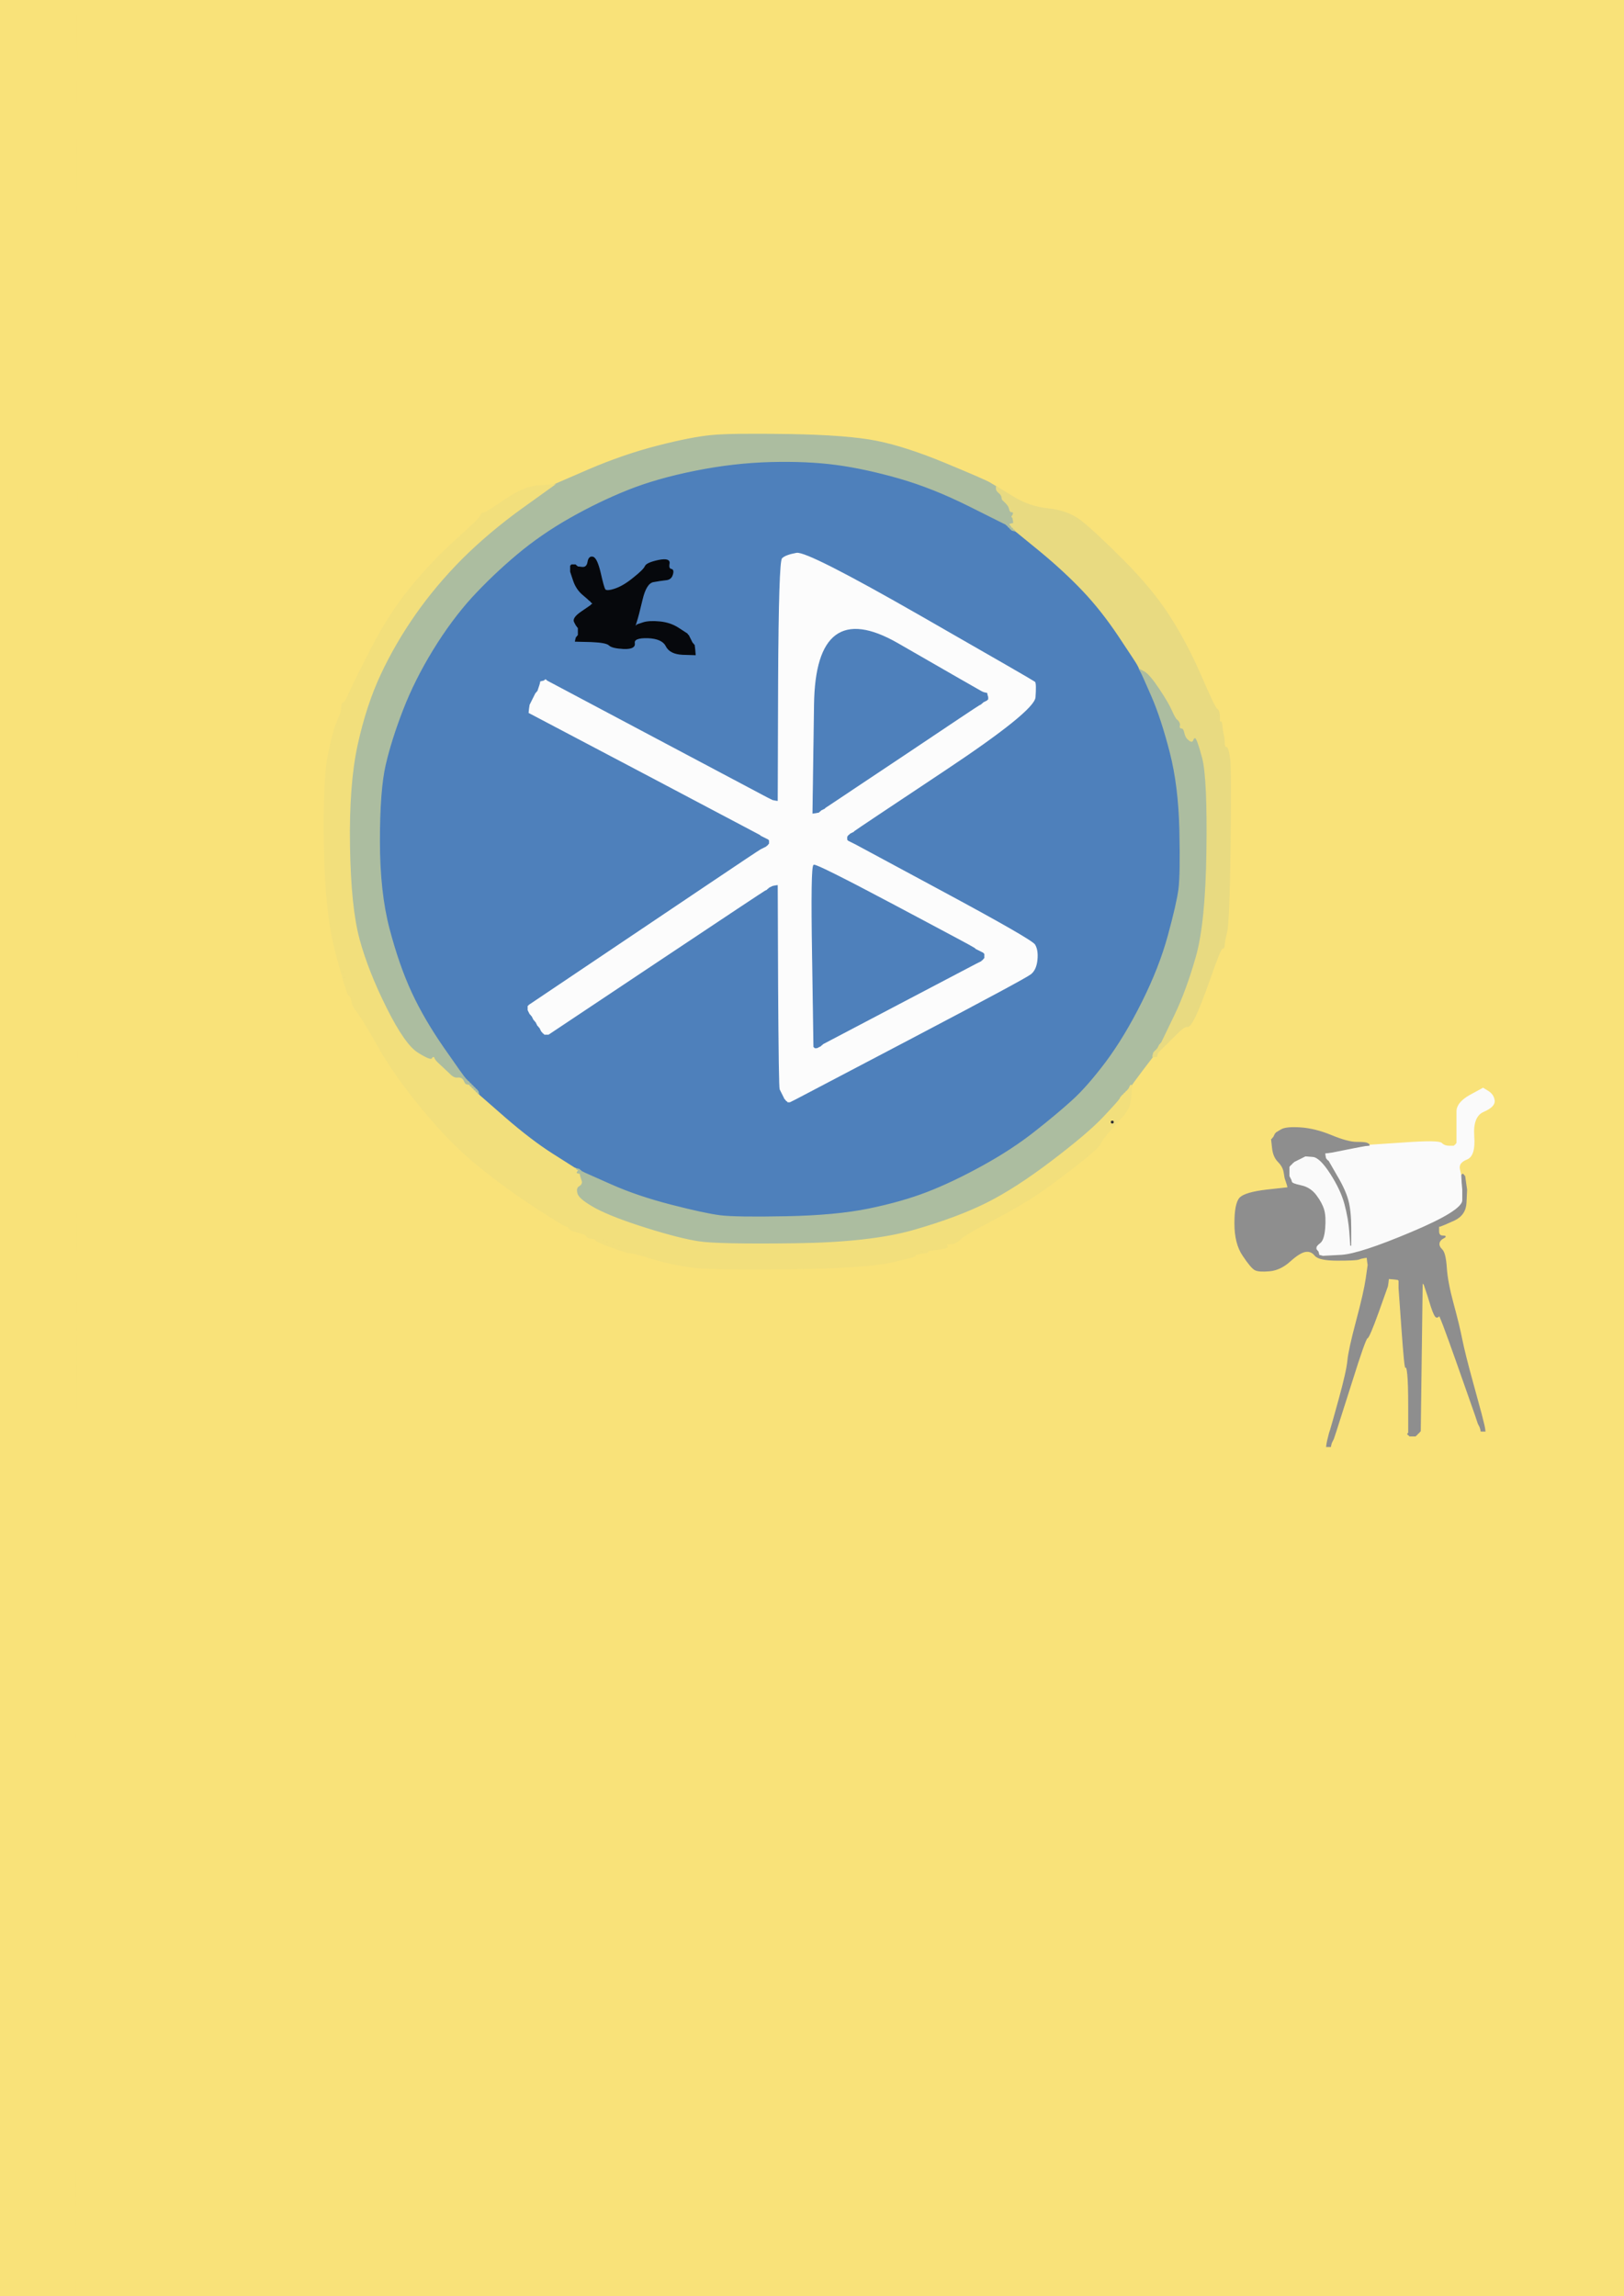 <!-- Created with clker.com Auto tracing tool http://www.clker.com) --> 
<svg 
   xmlns='http://www.w3.org/2000/svg'
   width='841'
   height='1189'>
<rect width="100%" height="100%" fill="#333333" stroke="none"/>
<path style='opacity:1;fill:#F9E279;fill-rule:evenodd;stroke:#F9E279;stroke-width:0.5px;stroke-linecap:butt;stroke-linejoin:miter;stroke-opacity:1;' d='M 39.8 578.5 L 40.0 0.0 L 440.5 0.0 L 841.0 0.0 L 841.0 594.5 L 841.0 1189.0 L 440.0 1189.0 L 39.0 1189.0 L 39.2 1173.0 Q 39.5 1157.0 39.8 578.5 z 
M 515.5 251.8 L 516.0 252.0 L 516.2 252.0 Q 516.5 252.0 516.8 252.5 L 517.0 253.0 L 525.0 257.8 Q 533.0 262.5 543.0 263.5 Q 553.0 264.5 559.8 269.8 Q 566.5 275.0 581.5 290.0 Q 596.5 305.0 605.5 319.0 Q 614.5 333.0 621.8 349.8 Q 629.0 366.5 630.2 367.2 Q 631.5 368.0 631.5 371.5 Q 631.5 375.0 632.0 374.0 Q 632.5 373.0 632.8 375.8 Q 633.0 378.5 633.5 380.5 Q 634.0 382.5 634.0 384.8 Q 634.0 387.0 635.0 387.0 Q 636.0 387.0 636.8 393.0 Q 637.5 399.0 637.0 438.5 Q 636.5 478.0 635.2 482.8 Q 634.0 487.5 634.0 489.2 Q 634.0 491.0 633.0 491.0 Q 632.0 491.0 626.8 506.0 Q 621.5 521.0 618.8 526.5 Q 616.0 532.0 614.8 531.5 Q 613.5 531.0 608.8 535.8 Q 604.0 540.5 603.8 540.8 L 603.5 541.0 L 603.2 541.2 L 603.0 541.5 L 602.8 541.8 L 602.5 542.0 L 602.2 542.2 L 602.0 542.5 L 601.8 542.8 L 601.5 543.0 L 601.2 543.2 L 601.0 543.5 L 600.8 543.8 L 600.5 544.0 L 600.2 544.2 L 600.0 544.5 L 599.8 544.8 L 599.5 545.0 L 599.2 545.2 Q 599.0 545.5 598.5 545.8 L 598.0 546.0 L 597.8 546.5 Q 597.5 547.0 597.2 547.0 L 597.0 547.0 L 591.5 554.2 Q 586.0 561.5 586.0 561.8 L 586.0 562.0 L 585.8 565.5 L 585.5 569.0 L 585.0 571.5 Q 584.5 574.0 582.5 576.5 Q 580.5 579.0 575.8 584.2 Q 571.0 589.5 570.0 591.8 Q 569.0 594.0 562.2 599.5 Q 555.5 605.0 544.0 613.5 Q 532.5 622.0 515.8 630.8 Q 499.0 639.5 497.0 641.8 Q 495.0 644.0 492.2 644.0 Q 489.5 644.0 490.2 644.8 Q 491.0 645.5 490.0 646.0 Q 489.0 646.5 484.5 647.0 Q 480.0 647.5 480.5 648.0 Q 481.0 648.5 477.0 649.0 Q 473.0 649.5 474.0 650.0 Q 475.0 650.5 461.5 653.5 Q 448.0 656.5 408.0 657.0 Q 368.0 657.5 357.5 656.0 Q 347.0 654.5 338.2 651.8 Q 329.5 649.0 326.8 648.8 Q 324.0 648.5 316.0 645.5 Q 308.0 642.5 308.5 642.0 Q 309.0 641.5 306.5 641.2 Q 304.0 641.0 303.8 640.0 Q 303.5 639.0 299.2 638.0 Q 295.0 637.0 294.8 636.0 Q 294.5 635.0 293.5 635.0 Q 292.5 635.0 276.8 624.8 Q 261.0 614.5 247.2 603.2 Q 233.5 592.0 219.0 574.5 Q 204.5 557.0 196.0 542.0 Q 187.5 527.0 185.2 524.2 Q 183.0 521.5 182.5 519.5 Q 182.0 517.5 181.8 516.8 Q 181.5 516.0 180.5 515.0 Q 179.5 514.0 174.0 493.5 Q 168.5 473.0 168.0 438.0 Q 167.5 403.0 170.0 391.0 Q 172.5 379.0 174.2 374.8 Q 176.0 370.5 176.5 369.0 Q 177.0 367.5 177.0 365.8 Q 177.0 364.0 178.0 363.8 Q 179.0 363.5 181.2 358.2 Q 183.5 353.0 192.5 335.5 Q 201.5 318.0 212.5 304.5 Q 223.5 291.0 236.2 279.5 Q 249.0 268.0 249.0 267.0 Q 249.0 266.0 250.8 265.5 Q 252.5 265.0 262.0 258.5 Q 271.5 252.0 279.2 251.5 L 287.0 251.0 L 305.0 243.2 Q 323.0 235.5 340.5 231.0 Q 358.0 226.5 368.5 225.5 Q 379.0 224.5 409.0 225.0 Q 439.0 225.5 454.0 228.5 Q 469.0 231.5 489.5 240.0 Q 510.0 248.5 512.5 250.0 Q 515.0 251.5 515.5 251.8 z 
M 761.2 567.2 L 768.0 563.5 L 770.8 565.2 Q 773.5 567.0 773.8 570.0 Q 774.0 573.0 768.2 575.5 Q 762.5 578.0 763.2 588.2 Q 764.0 598.5 759.5 600.2 Q 755.0 602.0 755.8 605.5 Q 756.5 609.0 756.8 609.0 L 757.0 609.0 L 757.0 608.8 L 757.0 608.5 L 757.2 608.2 L 757.5 608.0 L 757.8 608.2 L 758.0 608.5 L 758.2 608.8 L 758.5 609.0 L 759.0 612.5 L 759.5 616.0 L 759.2 622.5 Q 759.0 629.0 753.0 631.8 Q 747.0 634.5 746.0 634.8 L 745.0 635.0 L 745.0 637.5 Q 745.0 640.0 747.2 640.0 Q 749.5 640.0 747.5 641.0 Q 745.5 642.0 745.2 643.8 Q 745.0 645.5 746.8 647.2 Q 748.5 649.0 749.0 656.5 Q 749.5 664.0 752.5 675.0 Q 755.5 686.0 757.0 693.5 Q 758.5 701.0 762.5 715.5 Q 766.5 730.0 767.0 732.0 L 767.5 734.0 L 768.0 736.0 L 768.5 738.0 L 768.8 739.5 L 769.0 741.0 L 768.0 741.0 L 767.0 741.0 L 766.8 740.0 L 766.5 739.0 L 766.0 738.0 L 765.5 737.0 L 765.0 735.5 L 764.5 734.0 L 764.0 732.5 Q 763.5 731.0 754.5 705.5 Q 745.5 680.0 745.2 681.0 Q 745.0 682.0 744.0 682.0 Q 743.0 682.0 741.2 676.5 L 739.5 671.0 L 739.0 669.5 L 738.5 668.0 L 738.0 666.5 L 737.5 665.0 L 737.2 664.8 L 737.0 664.5 L 736.8 664.2 L 736.5 664.0 L 736.0 702.5 L 735.5 741.0 L 735.2 741.2 L 735.0 741.5 L 734.8 741.8 L 734.5 742.0 L 734.2 742.2 L 734.0 742.5 L 733.8 742.8 L 733.5 743.0 L 733.2 743.2 L 733.0 743.5 L 731.5 743.5 L 730.0 743.5 L 729.8 743.2 L 729.5 743.0 L 729.2 742.8 L 729.0 742.5 L 729.2 742.2 L 729.5 742.0 L 729.5 729.0 Q 729.5 716.0 729.0 711.5 Q 728.5 707.0 728.0 708.0 Q 727.5 709.0 726.0 688.0 L 724.5 667.0 L 724.5 665.5 L 724.5 664.0 L 724.5 663.5 L 724.5 663.0 L 724.2 662.8 L 724.0 662.5 L 721.5 662.2 L 719.0 662.0 L 718.8 664.0 L 718.5 666.0 L 713.8 679.2 Q 709.0 692.5 708.0 692.8 Q 707.0 693.0 699.8 716.0 Q 692.5 739.0 692.0 740.5 L 691.5 742.0 L 691.0 743.5 L 690.5 745.0 L 690.0 746.0 L 689.5 747.0 L 689.2 748.0 L 689.0 749.0 L 688.0 749.0 L 687.0 749.0 L 687.2 747.5 L 687.5 746.0 L 688.0 744.0 L 688.5 742.0 L 689.0 740.5 Q 689.5 739.0 693.5 724.5 Q 697.5 710.0 698.0 704.5 Q 698.5 699.0 702.5 684.0 Q 706.5 669.0 707.5 662.0 L 708.5 655.0 L 708.2 653.0 L 708.0 651.0 L 706.5 651.2 L 705.0 651.5 L 703.5 652.0 Q 702.0 652.5 692.5 652.5 Q 683.0 652.5 681.0 650.0 Q 679.0 647.5 676.0 648.0 Q 673.0 648.5 668.0 653.0 Q 663.0 657.5 657.5 658.0 Q 652.0 658.5 650.0 657.5 Q 648.0 656.5 643.8 650.2 Q 639.5 644.0 639.5 633.5 Q 639.5 623.0 642.2 620.2 Q 645.0 617.5 656.0 616.2 L 667.0 615.0 L 666.8 614.0 L 666.5 613.0 L 666.0 611.5 L 665.5 610.0 L 665.0 607.0 Q 664.5 604.0 662.0 601.5 Q 659.5 599.0 659.0 594.5 L 658.5 590.0 L 658.8 589.8 L 659.0 589.5 L 659.2 589.2 L 659.5 589.0 L 660.0 588.0 L 660.5 587.0 L 660.8 586.8 L 661.0 586.5 L 663.5 585.0 Q 666.0 583.5 673.5 584.0 Q 681.0 584.5 689.5 588.0 Q 698.0 591.5 702.5 591.5 Q 707.0 591.5 708.0 592.0 Q 709.0 592.5 709.0 592.8 L 709.0 593.0 L 727.0 591.8 Q 745.0 590.5 746.5 592.0 Q 748.0 593.5 750.5 593.5 L 753.0 593.5 L 753.2 593.2 L 753.5 593.0 L 753.8 592.8 L 754.0 592.5 L 754.2 592.2 L 754.5 592.0 L 754.5 586.0 Q 754.5 580.0 754.5 575.5 Q 754.5 571.0 761.2 567.2 z 
'/>
<path style='opacity:1;fill:#4E80BB;fill-rule:evenodd;stroke:#4E80BB;stroke-width:0.5px;stroke-linecap:butt;stroke-linejoin:miter;stroke-opacity:1;' d='M 502.0 262.0 L 521.0 271.5 L 521.2 271.8 L 521.5 272.0 L 521.8 272.2 L 522.0 272.5 L 523.0 272.8 L 524.0 273.0 L 524.0 273.2 Q 524.0 273.5 524.5 273.8 L 525.0 274.0 L 525.0 274.2 Q 525.0 274.5 525.5 274.8 L 526.0 275.0 L 538.5 285.2 Q 551.0 295.5 560.8 305.8 Q 570.5 316.0 579.5 329.5 Q 588.5 343.0 589.0 344.0 Q 589.5 345.0 589.8 345.5 L 590.0 346.0 L 590.0 346.2 Q 590.0 346.5 590.8 347.8 Q 591.5 349.0 596.5 360.5 Q 601.5 372.0 606.0 389.5 Q 610.5 407.0 611.0 430.0 Q 611.5 453.0 610.5 460.5 Q 609.5 468.0 605.0 484.5 Q 600.5 501.0 591.5 519.0 Q 582.5 537.0 572.8 550.0 Q 563.0 563.0 555.2 570.0 Q 547.5 577.0 535.8 586.2 Q 524.0 595.5 508.5 604.0 Q 493.0 612.5 480.0 617.5 Q 467.0 622.5 450.0 626.0 Q 433.0 629.5 407.0 630.0 Q 381.0 630.5 373.0 629.5 Q 365.0 628.5 347.5 624.0 Q 330.0 619.5 316.5 613.5 L 303.0 607.5 L 302.0 607.0 L 301.0 606.5 L 300.0 606.2 L 299.0 606.0 L 298.8 605.5 Q 298.5 605.0 298.2 605.0 L 298.0 605.0 L 297.5 604.8 Q 297.0 604.5 286.0 597.5 Q 275.0 590.5 261.5 578.8 L 248.0 567.0 L 247.8 566.5 Q 247.5 566.0 247.2 566.0 L 247.0 566.0 L 246.8 565.5 Q 246.5 565.0 246.2 565.0 L 246.0 565.0 L 245.8 564.5 Q 245.5 564.0 245.2 564.0 L 245.0 564.0 L 244.8 563.5 Q 244.5 563.0 244.2 563.0 L 244.0 563.0 L 243.8 562.5 Q 243.5 562.0 243.2 562.0 L 243.0 562.0 L 242.8 561.0 L 242.5 560.0 L 242.2 559.8 Q 242.0 559.5 241.0 558.5 Q 240.0 557.5 229.8 542.8 Q 219.5 528.0 213.0 514.0 Q 206.5 500.0 201.5 481.0 Q 196.5 462.0 196.5 435.5 Q 196.5 409.0 199.5 396.0 Q 202.5 383.0 208.5 367.5 Q 214.5 352.0 224.0 336.5 Q 233.5 321.0 244.2 309.2 Q 255.0 297.5 267.5 287.0 Q 280.0 276.5 295.0 268.0 Q 310.0 259.5 325.0 253.5 Q 340.0 247.5 360.0 243.5 Q 380.0 239.5 399.0 239.0 Q 418.0 238.5 433.0 240.5 Q 448.0 242.5 465.5 247.5 Q 483.0 252.5 502.0 262.0 z 
M 442.8 429.8 L 442.5 430.0 L 442.2 430.2 L 442.0 430.5 L 441.0 431.0 L 440.0 431.5 L 439.8 431.8 L 439.5 432.0 L 439.2 432.2 L 439.0 432.5 L 438.8 432.8 L 438.5 433.0 L 438.5 434.0 L 438.5 435.0 L 438.8 435.2 L 439.0 435.5 L 440.0 436.0 L 441.0 436.5 L 442.0 437.0 L 443.0 437.5 L 488.5 462.0 Q 534.0 486.5 535.8 489.2 Q 537.5 492.0 537.0 497.0 Q 536.5 502.0 533.8 504.2 Q 531.0 506.5 472.0 537.5 Q 413.0 568.5 412.0 569.0 L 411.0 569.5 L 410.0 570.0 L 409.0 570.5 L 408.5 570.5 L 408.0 570.5 L 407.8 570.2 L 407.5 570.0 L 407.2 569.8 L 407.0 569.5 L 406.8 569.2 L 406.5 569.0 L 406.0 568.0 L 405.5 567.0 L 405.0 566.0 Q 404.5 565.0 404.0 564.0 Q 403.5 563.0 403.2 510.5 L 403.0 458.0 L 401.5 458.2 L 400.0 458.5 L 399.0 459.0 L 398.0 459.5 L 397.8 459.8 L 397.5 460.0 L 397.2 460.2 L 397.0 460.5 L 396.0 461.0 Q 395.0 461.5 339.5 498.5 L 284.0 535.5 L 283.0 535.5 L 282.0 535.5 L 281.8 535.2 L 281.5 535.0 L 281.2 534.8 L 281.0 534.5 L 280.8 534.2 L 280.5 534.0 L 280.0 533.0 L 279.5 532.0 L 279.2 531.8 L 279.0 531.5 L 278.8 531.2 L 278.5 531.0 L 278.0 530.0 L 277.5 529.0 L 277.2 528.8 L 277.0 528.5 L 276.8 528.2 L 276.5 528.0 L 276.0 527.0 L 275.5 526.0 L 275.2 525.8 L 275.0 525.5 L 274.8 525.2 L 274.5 525.0 L 274.0 524.0 L 273.5 523.0 L 273.5 522.0 L 273.5 521.0 L 273.8 520.8 L 274.0 520.5 L 306.0 499.0 Q 338.0 477.5 365.5 459.0 Q 393.0 440.5 394.0 440.0 L 395.0 439.5 L 396.0 439.0 L 397.0 438.5 L 397.2 438.2 L 397.5 438.0 L 397.8 437.8 L 398.0 437.5 L 398.2 437.2 L 398.5 437.0 L 398.5 436.0 L 398.5 435.0 L 398.2 434.8 L 398.0 434.5 L 397.0 434.0 L 396.0 433.5 L 395.0 433.0 L 394.0 432.5 L 393.8 432.2 Q 393.5 432.0 333.8 400.5 L 274.0 369.0 L 274.2 367.0 L 274.5 365.0 L 275.0 364.0 L 275.5 363.0 L 276.0 362.0 L 276.5 361.0 L 277.0 360.0 L 277.5 359.0 L 277.8 358.8 L 278.0 358.5 L 278.2 358.2 L 278.5 358.0 L 279.0 356.5 L 279.5 355.0 L 279.8 354.0 L 280.0 353.0 L 281.0 352.8 L 282.0 352.5 L 282.2 352.2 L 282.5 352.0 L 282.8 352.2 L 283.0 352.5 L 339.5 382.5 Q 396.0 412.5 397.0 413.0 L 398.0 413.5 L 399.0 414.0 L 400.0 414.5 L 401.5 414.8 L 403.0 415.0 L 403.2 353.0 Q 403.5 291.0 405.2 289.2 Q 407.0 287.5 412.5 286.5 Q 418.0 285.5 476.5 319.0 Q 535.0 352.5 535.8 353.2 Q 536.5 354.0 536.0 361.0 Q 535.5 368.0 489.2 398.8 Q 443.0 429.5 442.8 429.8 z 
M 329.2 324.2 L 329.5 324.0 L 329.8 323.8 L 330.0 323.5 L 333.0 322.5 Q 336.0 321.5 341.5 322.0 Q 347.0 322.5 351.2 325.2 Q 355.5 328.0 355.8 328.2 L 356.0 328.5 L 356.2 328.8 L 356.5 329.0 L 357.0 330.0 L 357.5 331.0 L 358.0 332.0 L 358.5 333.0 L 358.8 333.2 L 359.0 333.5 L 359.2 333.8 L 359.5 334.0 L 359.8 336.5 L 360.0 339.0 L 353.5 338.8 Q 347.0 338.5 345.0 334.5 Q 343.0 330.5 335.5 330.2 Q 328.0 330.0 328.5 333.0 Q 329.0 336.0 323.0 335.8 Q 317.0 335.5 315.5 334.0 Q 314.0 332.5 306.0 332.2 L 298.0 332.0 L 298.2 331.0 L 298.5 330.0 L 298.8 329.8 L 299.0 329.5 L 299.2 329.2 L 299.5 329.0 L 299.5 327.0 L 299.5 325.0 L 299.2 324.8 L 299.0 324.5 L 298.8 324.2 Q 298.5 324.0 297.5 322.0 Q 296.5 320.0 301.2 316.8 L 306.0 313.5 L 306.2 313.2 L 306.5 313.0 L 306.8 312.8 L 307.0 312.5 L 306.8 312.2 L 306.5 312.0 L 306.2 311.8 L 306.0 311.5 L 305.8 311.2 L 305.5 311.0 L 305.2 310.8 Q 305.0 310.5 301.8 307.8 Q 298.5 305.0 297.0 300.5 L 295.5 296.0 L 295.5 294.5 L 295.5 293.0 L 295.8 292.8 L 296.0 292.5 L 297.0 292.5 L 298.0 292.5 L 298.2 292.8 L 298.5 293.0 L 298.8 293.2 L 299.0 293.5 L 301.5 293.8 Q 304.0 294.0 304.5 291.0 Q 305.0 288.0 307.0 288.5 Q 309.0 289.0 310.8 296.5 Q 312.5 304.0 313.2 305.2 Q 314.0 306.5 318.5 305.0 Q 323.0 303.5 328.2 299.2 Q 333.5 295.0 334.2 293.2 Q 335.0 291.5 341.0 290.2 Q 347.0 289.0 346.5 291.8 Q 346.0 294.5 347.5 294.8 Q 349.0 295.0 348.2 297.5 Q 347.5 300.0 344.8 300.2 Q 342.0 300.5 338.2 301.2 Q 334.5 302.0 332.5 310.5 Q 330.5 319.0 329.5 322.0 Q 328.5 325.0 328.8 324.8 Q 329.0 324.5 329.2 324.2 z 
'/>
<path style='opacity:1;fill:#F9E279;fill-rule:evenodd;stroke:#F9E279;stroke-width:0.5px;stroke-linecap:butt;stroke-linejoin:miter;stroke-opacity:1;' d='M 0.0 594.5 L 0.0 0.0 L 20.0 0.0 L 40.0 0.0 L 39.8 578.5 Q 39.5 1157.0 39.2 1173.0 L 39.0 1189.0 L 19.5 1189.0 L 0.0 1189.0 L 0.0 594.5 z 
'/>
<path style='opacity:1;fill:#FCFCFC;fill-rule:evenodd;stroke:#FCFCFC;stroke-width:0.5px;stroke-linecap:butt;stroke-linejoin:miter;stroke-opacity:1;' d='M 442.8 429.8 L 442.5 430.0 L 442.2 430.2 L 442.0 430.5 L 441.0 431.0 L 440.0 431.5 L 439.8 431.8 L 439.5 432.0 L 439.2 432.2 L 439.0 432.5 L 438.8 432.8 L 438.5 433.0 L 438.5 434.0 L 438.5 435.0 L 438.8 435.2 L 439.0 435.5 L 440.0 436.0 L 441.0 436.5 L 442.0 437.0 L 443.0 437.5 L 488.5 462.0 Q 534.0 486.5 535.8 489.2 Q 537.5 492.0 537.0 497.0 Q 536.5 502.0 533.8 504.2 Q 531.0 506.5 472.0 537.5 Q 413.0 568.5 412.0 569.0 L 411.0 569.5 L 410.0 570.0 L 409.0 570.5 L 408.5 570.5 L 408.0 570.5 L 407.8 570.2 L 407.5 570.0 L 407.2 569.8 L 407.0 569.5 L 406.8 569.2 L 406.5 569.0 L 406.0 568.0 L 405.5 567.0 L 405.0 566.0 Q 404.5 565.0 404.0 564.0 Q 403.5 563.0 403.2 510.5 L 403.0 458.0 L 401.5 458.2 L 400.0 458.5 L 399.0 459.0 L 398.0 459.5 L 397.8 459.8 L 397.5 460.0 L 397.2 460.2 L 397.0 460.5 L 396.0 461.0 Q 395.0 461.5 339.5 498.5 L 284.0 535.5 L 283.0 535.5 L 282.0 535.5 L 281.8 535.2 L 281.5 535.0 L 281.2 534.8 L 281.0 534.5 L 280.8 534.2 L 280.5 534.0 L 280.0 533.0 L 279.5 532.0 L 279.2 531.8 L 279.0 531.5 L 278.8 531.2 L 278.5 531.0 L 278.0 530.0 L 277.5 529.0 L 277.2 528.8 L 277.0 528.5 L 276.8 528.2 L 276.5 528.0 L 276.0 527.0 L 275.5 526.0 L 275.2 525.8 L 275.0 525.5 L 274.8 525.2 L 274.5 525.0 L 274.0 524.0 L 273.5 523.0 L 273.5 522.0 L 273.5 521.0 L 273.8 520.8 L 274.0 520.5 L 306.0 499.0 Q 338.0 477.5 365.5 459.0 Q 393.0 440.5 394.0 440.0 L 395.0 439.5 L 396.0 439.0 L 397.0 438.5 L 397.2 438.2 L 397.5 438.0 L 397.8 437.8 L 398.0 437.5 L 398.2 437.2 L 398.5 437.0 L 398.5 436.0 L 398.5 435.0 L 398.2 434.8 L 398.0 434.5 L 397.0 434.0 L 396.0 433.5 L 395.0 433.0 L 394.0 432.5 L 393.8 432.2 Q 393.5 432.0 333.8 400.5 L 274.0 369.0 L 274.2 367.0 L 274.5 365.0 L 275.0 364.0 L 275.5 363.0 L 276.0 362.0 L 276.5 361.0 L 277.0 360.0 L 277.5 359.0 L 277.8 358.8 L 278.0 358.5 L 278.2 358.2 L 278.5 358.0 L 279.0 356.5 L 279.5 355.0 L 279.8 354.0 L 280.0 353.0 L 281.0 352.8 L 282.0 352.5 L 282.2 352.2 L 282.5 352.0 L 282.8 352.2 L 283.0 352.5 L 339.5 382.5 Q 396.0 412.5 397.0 413.0 L 398.0 413.5 L 399.0 414.0 L 400.0 414.5 L 401.5 414.8 L 403.0 415.0 L 403.2 353.0 Q 403.5 291.0 405.2 289.2 Q 407.0 287.5 412.5 286.5 Q 418.0 285.5 476.5 319.0 Q 535.0 352.5 535.8 353.2 Q 536.5 354.0 536.0 361.0 Q 535.5 368.0 489.2 398.8 Q 443.0 429.5 442.8 429.8 z 
M 508.0 358.0 L 509.0 358.5 L 510.0 358.8 L 511.0 359.0 L 511.2 360.0 L 511.5 361.0 L 511.5 361.5 L 511.5 362.0 L 511.2 362.2 L 511.0 362.5 L 510.0 363.0 L 509.0 363.5 L 508.8 363.8 L 508.5 364.0 L 508.2 364.2 L 508.0 364.5 L 507.0 365.0 Q 506.0 365.5 466.8 391.8 L 427.5 418.0 L 427.2 418.2 L 427.0 418.5 L 426.0 419.0 L 425.0 419.5 L 424.8 419.8 L 424.5 420.0 L 424.2 420.2 L 424.0 420.5 L 422.5 420.8 L 421.0 421.0 L 421.8 365.0 Q 422.5 309.0 464.8 333.2 Q 507.0 357.5 508.0 358.0 z 
M 504.2 490.8 L 504.5 491.0 L 504.8 491.2 L 505.0 491.5 L 506.0 492.0 L 507.0 492.5 L 508.0 493.0 L 509.0 493.5 L 509.2 493.8 L 509.5 494.0 L 509.5 495.0 L 509.5 496.0 L 509.2 496.2 L 509.0 496.5 L 508.8 496.8 L 508.5 497.0 L 508.2 497.2 L 508.0 497.5 L 507.0 498.0 L 506.0 498.5 L 505.0 499.0 Q 504.0 499.5 465.0 520.0 L 426.0 540.5 L 425.8 540.8 L 425.5 541.0 L 425.2 541.2 L 425.0 541.5 L 424.0 542.0 L 423.0 542.5 L 422.5 542.5 L 422.0 542.5 L 421.8 542.2 L 421.5 542.0 L 420.8 495.2 Q 420.0 448.5 421.5 448.0 Q 423.0 447.5 463.5 469.0 Q 504.0 490.5 504.2 490.8 z 
'/>
<path style='opacity:1;fill:#4E80BB;fill-rule:evenodd;stroke:#4E80BB;stroke-width:0.5px;stroke-linecap:butt;stroke-linejoin:miter;stroke-opacity:1;' d='M 504.2 490.8 L 504.5 491.0 L 504.8 491.2 L 505.0 491.5 L 506.0 492.0 L 507.0 492.5 L 508.0 493.0 L 509.0 493.5 L 509.2 493.8 L 509.5 494.0 L 509.5 495.0 L 509.5 496.0 L 509.2 496.2 L 509.0 496.5 L 508.8 496.8 L 508.5 497.0 L 508.2 497.2 L 508.0 497.5 L 507.0 498.0 L 506.0 498.5 L 505.0 499.0 Q 504.0 499.5 465.0 520.0 L 426.0 540.5 L 425.8 540.8 L 425.5 541.0 L 425.2 541.2 L 425.0 541.5 L 424.0 542.0 L 423.0 542.5 L 422.5 542.5 L 422.0 542.5 L 421.8 542.2 L 421.5 542.0 L 420.8 495.2 Q 420.0 448.5 421.5 448.0 Q 423.0 447.5 463.5 469.0 Q 504.0 490.5 504.2 490.8 z 
'/>
<path style='opacity:1;fill:#4E80BB;fill-rule:evenodd;stroke:#4E80BB;stroke-width:0.5px;stroke-linecap:butt;stroke-linejoin:miter;stroke-opacity:1;' d='M 508.0 358.0 L 509.0 358.5 L 510.0 358.8 L 511.0 359.0 L 511.2 360.0 L 511.5 361.0 L 511.5 361.5 L 511.5 362.0 L 511.2 362.2 L 511.0 362.5 L 510.0 363.0 L 509.0 363.5 L 508.8 363.8 L 508.5 364.0 L 508.2 364.2 L 508.0 364.5 L 507.0 365.0 Q 506.0 365.5 466.8 391.8 L 427.5 418.0 L 427.2 418.2 L 427.0 418.5 L 426.0 419.0 L 425.0 419.5 L 424.8 419.8 L 424.5 420.0 L 424.2 420.2 L 424.0 420.5 L 422.5 420.8 L 421.0 421.0 L 421.8 365.0 Q 422.5 309.0 464.8 333.2 Q 507.0 357.5 508.0 358.0 z 
'/>
<path style='opacity:1;fill:#ACBDA0;fill-rule:evenodd;stroke:#ACBDA0;stroke-width:0.5px;stroke-linecap:butt;stroke-linejoin:miter;stroke-opacity:1;' d='M 515.5 251.8 L 516.0 252.0 L 516.0 252.2 Q 516.0 252.5 516.5 252.8 L 517.0 253.0 L 518.0 255.8 Q 519.0 258.5 519.2 258.8 L 519.5 259.0 L 521.0 260.5 Q 522.5 262.0 522.8 263.5 Q 523.0 265.0 524.0 265.0 Q 525.0 265.0 524.8 266.0 Q 524.5 267.0 524.2 267.2 L 524.0 267.5 L 524.2 267.8 L 524.5 268.0 L 524.8 269.5 L 525.0 271.0 L 524.0 271.2 L 523.0 271.5 L 524.0 272.0 L 525.0 272.5 L 525.2 272.8 L 525.5 273.0 L 525.8 274.0 L 526.0 275.0 L 525.0 274.8 L 524.0 274.5 L 523.8 274.2 L 523.5 274.0 L 523.2 273.8 L 523.0 273.5 L 522.8 273.2 L 522.5 273.0 L 522.2 272.8 L 522.0 272.5 L 521.8 272.2 L 521.5 272.0 L 521.2 271.8 L 521.0 271.5 L 502.0 262.0 Q 483.0 252.5 465.5 247.5 Q 448.0 242.5 433.0 240.5 Q 418.0 238.5 399.0 239.0 Q 380.0 239.5 360.0 243.5 Q 340.0 247.5 325.0 253.5 Q 310.0 259.5 295.0 268.0 Q 280.0 276.5 267.5 287.0 Q 255.0 297.5 244.2 309.2 Q 233.5 321.0 224.0 336.5 Q 214.5 352.0 208.5 367.5 Q 202.5 383.0 199.5 396.0 Q 196.5 409.0 196.5 435.5 Q 196.5 462.0 201.5 481.0 Q 206.5 500.0 213.0 514.0 Q 219.5 528.0 229.8 542.8 Q 240.0 557.5 241.0 558.5 Q 242.0 559.5 242.2 559.8 L 242.5 560.0 L 242.8 560.2 L 243.0 560.5 L 243.2 560.8 L 243.5 561.0 L 243.8 561.2 L 244.0 561.5 L 244.2 561.8 L 244.5 562.0 L 244.8 562.2 L 245.0 562.5 L 245.2 562.8 L 245.5 563.0 L 245.8 563.2 L 246.0 563.5 L 246.2 563.8 L 246.5 564.0 L 246.8 564.2 L 247.0 564.5 L 247.2 564.8 L 247.5 565.0 L 247.8 566.0 L 248.0 567.0 L 247.0 566.8 L 246.0 566.5 L 245.8 566.2 L 245.5 566.0 L 245.2 565.8 L 245.0 565.5 L 244.8 565.2 L 244.5 565.0 L 244.2 564.8 L 244.0 564.5 L 243.8 564.2 L 243.5 564.0 L 243.2 563.8 L 243.0 563.5 L 242.8 563.2 L 242.5 563.0 L 242.2 562.8 L 242.0 562.5 L 241.8 562.2 L 241.5 562.0 L 241.2 561.8 L 241.0 561.5 L 240.8 561.2 Q 240.5 561.0 239.2 560.8 Q 238.0 560.5 234.2 557.2 Q 230.5 554.0 227.8 553.0 Q 225.0 552.0 225.2 551.0 Q 225.5 550.0 225.0 548.5 Q 224.5 547.0 223.8 548.2 Q 223.0 549.5 216.2 545.2 Q 209.5 541.0 200.0 522.0 Q 190.5 503.0 186.0 486.5 Q 181.5 470.0 181.0 438.0 Q 180.5 406.0 185.0 385.5 Q 189.5 365.0 197.0 349.0 Q 204.5 333.0 215.0 318.0 Q 225.5 303.0 239.2 289.2 Q 253.0 275.5 270.0 263.2 L 287.0 251.0 L 305.0 243.2 Q 323.0 235.5 340.5 231.0 Q 358.0 226.5 368.5 225.5 Q 379.0 224.5 409.0 225.0 Q 439.0 225.5 454.0 228.5 Q 469.0 231.5 489.5 240.0 Q 510.0 248.5 512.5 250.0 Q 515.0 251.5 515.5 251.8 z 
'/>
<path style='opacity:1;fill:#ACBDA0;fill-rule:evenodd;stroke:#ACBDA0;stroke-width:0.5px;stroke-linecap:butt;stroke-linejoin:miter;stroke-opacity:1;' d='M 590.0 346.2 L 590.0 346.0 L 592.8 347.5 Q 595.5 349.0 600.5 356.5 Q 605.5 364.0 606.8 366.8 Q 608.0 369.5 609.5 369.8 Q 611.0 370.0 610.5 371.8 Q 610.0 373.5 611.2 374.2 Q 612.5 375.0 613.2 378.2 Q 614.0 381.5 615.0 382.5 Q 616.0 383.5 616.8 383.8 Q 617.5 384.0 617.8 383.0 Q 618.0 382.0 619.0 382.0 Q 620.0 382.0 622.8 392.5 Q 625.5 403.0 625.0 440.5 Q 624.5 478.0 619.5 495.5 Q 614.5 513.0 608.5 525.5 Q 602.5 538.0 602.0 539.0 L 601.5 540.0 L 601.2 540.2 L 601.0 540.5 L 600.8 540.8 L 600.5 541.0 L 600.0 542.0 L 599.5 543.0 L 599.2 543.2 L 599.0 543.5 L 598.8 543.8 L 598.5 544.0 L 598.2 545.0 L 598.0 546.0 L 597.5 546.2 Q 597.0 546.5 597.0 546.8 L 597.0 547.0 L 591.5 554.2 Q 586.0 561.5 586.0 561.8 L 586.0 562.0 L 585.8 562.0 L 585.5 562.0 L 585.0 563.0 L 584.5 564.0 L 584.2 564.2 L 584.0 564.5 L 583.8 564.8 L 583.5 565.0 L 583.2 565.2 L 583.0 565.5 L 582.8 565.8 L 582.5 566.0 L 582.2 566.2 L 582.0 566.5 L 581.8 566.8 L 581.5 567.0 L 581.2 567.2 L 581.0 567.5 L 580.8 567.8 L 580.5 568.0 L 580.0 569.0 Q 579.5 570.0 571.5 578.5 Q 563.5 587.0 544.8 601.2 Q 526.0 615.5 511.0 623.0 Q 496.0 630.5 473.5 637.0 Q 451.0 643.5 411.5 644.0 Q 372.0 644.5 362.0 643.0 Q 352.0 641.5 334.5 636.0 Q 317.0 630.5 308.2 625.8 Q 299.5 621.0 298.8 618.0 Q 298.0 615.0 299.8 614.0 Q 301.5 613.0 301.0 611.5 L 300.5 610.0 L 300.2 609.0 L 300.0 608.0 L 299.0 608.0 L 298.0 608.0 L 298.0 606.5 L 298.0 605.0 L 299.0 605.2 L 300.0 605.5 L 300.2 605.8 L 300.5 606.0 L 300.8 606.2 L 301.0 606.5 L 302.0 607.0 L 303.0 607.5 L 316.5 613.5 Q 330.0 619.5 347.5 624.0 Q 365.0 628.5 373.0 629.5 Q 381.0 630.5 407.0 630.0 Q 433.0 629.5 450.0 626.0 Q 467.0 622.5 480.0 617.5 Q 493.0 612.5 508.5 604.0 Q 524.0 595.5 535.8 586.2 Q 547.5 577.0 555.2 570.0 Q 563.0 563.0 572.8 550.0 Q 582.5 537.0 591.5 519.0 Q 600.5 501.0 605.0 484.5 Q 609.5 468.0 610.5 460.5 Q 611.5 453.0 611.0 430.0 Q 610.5 407.0 606.0 389.5 Q 601.5 372.0 596.5 360.5 Q 591.5 349.0 590.8 347.8 Q 590.0 346.5 590.0 346.2 z 
'/>
<path style='opacity:1;fill:#F2DF7C;fill-rule:evenodd;stroke:#F2DF7C;stroke-width:0.5px;stroke-linecap:butt;stroke-linejoin:miter;stroke-opacity:1;' d='M 279.2 251.5 L 287.0 251.0 L 270.0 263.2 Q 253.0 275.5 239.2 289.2 Q 225.5 303.0 215.0 318.0 Q 204.5 333.0 197.0 349.0 Q 189.5 365.0 185.0 385.5 Q 180.5 406.0 181.0 438.0 Q 181.5 470.0 186.0 486.5 Q 190.5 503.0 200.0 522.0 Q 209.5 541.0 216.2 545.2 Q 223.0 549.5 223.8 548.2 Q 224.5 547.0 224.8 548.0 Q 225.0 549.0 227.8 551.5 Q 230.5 554.0 232.8 556.2 Q 235.0 558.5 237.0 558.2 Q 239.0 558.0 239.8 559.5 Q 240.5 561.0 240.8 561.2 L 241.0 561.5 L 242.0 561.8 L 243.0 562.0 L 243.0 562.2 Q 243.0 562.5 243.5 562.8 L 244.0 563.0 L 244.0 563.2 Q 244.0 563.5 244.5 563.8 L 245.0 564.0 L 245.0 564.2 Q 245.0 564.5 245.5 564.8 L 246.0 565.0 L 246.0 565.2 Q 246.0 565.5 246.5 565.8 L 247.0 566.0 L 247.0 566.2 Q 247.0 566.5 247.5 566.8 L 248.0 567.0 L 261.5 578.8 Q 275.0 590.5 286.0 597.5 Q 297.0 604.5 297.5 604.8 L 298.0 605.0 L 298.0 605.2 Q 298.0 605.5 298.5 605.8 L 299.0 606.0 L 298.5 606.8 Q 298.0 607.5 299.0 607.8 L 300.0 608.0 L 300.2 609.0 L 300.5 610.0 L 301.0 611.5 Q 301.5 613.0 299.8 614.0 Q 298.0 615.0 298.8 618.0 Q 299.5 621.0 308.2 625.8 Q 317.0 630.5 334.5 636.0 Q 352.0 641.5 362.0 643.0 Q 372.0 644.5 411.5 644.0 Q 451.0 643.5 473.5 637.0 Q 496.0 630.5 511.0 623.0 Q 526.0 615.5 544.8 601.2 Q 563.5 587.0 571.5 578.5 Q 579.5 570.0 580.0 569.0 L 580.5 568.0 L 580.8 567.8 L 581.0 567.5 L 581.2 567.2 L 581.5 567.0 L 581.8 566.8 L 582.0 566.5 L 582.2 566.2 L 582.5 566.0 L 582.8 565.8 L 583.0 565.5 L 583.2 565.2 L 583.5 565.0 L 583.8 564.8 L 584.0 564.5 L 584.2 564.2 L 584.5 564.0 L 585.0 563.0 L 585.5 562.0 L 585.8 562.0 L 586.0 562.0 L 585.8 565.5 L 585.5 569.0 L 585.0 571.5 Q 584.5 574.0 582.5 576.5 Q 580.5 579.0 575.8 584.2 Q 571.0 589.5 570.0 591.8 Q 569.0 594.0 562.2 599.5 Q 555.5 605.0 544.0 613.5 Q 532.5 622.0 515.8 630.8 Q 499.0 639.5 497.0 641.8 Q 495.0 644.0 492.2 644.0 Q 489.5 644.0 490.2 644.8 Q 491.0 645.5 490.0 646.0 Q 489.0 646.5 484.5 647.0 Q 480.0 647.5 480.5 648.0 Q 481.0 648.5 477.0 649.0 Q 473.0 649.5 474.0 650.0 Q 475.0 650.5 461.5 653.5 Q 448.0 656.5 408.0 657.0 Q 368.0 657.5 357.5 656.0 Q 347.0 654.5 338.2 651.8 Q 329.5 649.0 326.8 648.8 Q 324.0 648.5 316.0 645.5 Q 308.0 642.5 308.5 642.0 Q 309.0 641.5 306.5 641.2 Q 304.0 641.0 303.8 640.0 Q 303.5 639.0 299.2 638.0 Q 295.0 637.0 294.8 636.0 Q 294.5 635.0 293.5 635.0 Q 292.5 635.0 276.8 624.8 Q 261.0 614.5 247.2 603.2 Q 233.5 592.0 219.0 574.5 Q 204.5 557.0 196.0 542.0 Q 187.5 527.0 185.2 524.2 Q 183.0 521.5 182.5 519.5 Q 182.0 517.5 181.8 516.8 Q 181.5 516.0 180.5 515.0 Q 179.5 514.0 174.0 493.5 Q 168.5 473.0 168.0 438.0 Q 167.5 403.0 170.0 391.0 Q 172.5 379.0 174.2 374.8 Q 176.0 370.5 176.5 369.0 Q 177.0 367.5 177.0 365.8 Q 177.0 364.0 178.0 363.8 Q 179.0 363.5 181.2 358.2 Q 183.5 353.0 192.5 335.5 Q 201.5 318.0 212.5 304.5 Q 223.5 291.0 236.2 279.5 Q 249.0 268.0 249.0 267.0 Q 249.0 266.0 250.8 265.5 Q 252.5 265.0 262.0 258.5 Q 271.5 252.0 279.2 251.5 z 
M 177.2 503.2 Q 177.5 503.0 177.8 503.2 Q 178.0 503.5 177.5 503.5 Q 177.0 503.5 177.2 503.2 z 
M 178.2 506.2 Q 178.5 506.0 178.8 506.2 Q 179.0 506.5 178.5 506.5 Q 178.0 506.5 178.2 506.2 z 
M 225.2 551.2 Q 225.5 551.0 225.8 551.2 Q 226.0 551.5 225.5 551.5 Q 225.0 551.5 225.2 551.2 z 
M 576.0 580.0 Q 577.0 580.0 577.0 581.0 Q 577.0 582.0 576.0 582.0 Q 575.0 582.0 575.0 581.0 Q 575.0 580.0 576.0 580.0 z 
M 312.2 642.2 Q 312.5 642.0 312.8 642.2 Q 313.0 642.5 312.5 642.5 Q 312.0 642.5 312.2 642.2 z 
M 314.2 643.2 Q 314.5 643.0 314.8 643.2 Q 315.0 643.5 314.5 643.5 Q 314.0 643.5 314.2 643.2 z 
M 317.2 644.2 Q 317.5 644.0 317.8 644.2 Q 318.0 644.5 317.5 644.5 Q 317.0 644.5 317.2 644.2 z 
M 320.2 645.2 Q 320.5 645.0 320.8 645.2 Q 321.0 645.5 320.5 645.5 Q 320.0 645.5 320.2 645.2 z 
M 477.2 648.2 Q 477.5 648.0 477.8 648.2 Q 478.0 648.5 477.5 648.5 Q 477.0 648.5 477.2 648.2 z 
M 333.2 649.2 Q 333.5 649.0 333.8 649.2 Q 334.0 649.5 333.5 649.5 Q 333.0 649.5 333.2 649.2 z 
'/>
<path style='opacity:1;fill:#E8DA81;fill-rule:evenodd;stroke:#E8DA81;stroke-width:0.5px;stroke-linecap:butt;stroke-linejoin:miter;stroke-opacity:1;' d='M 516.0 253.0 L 516.0 252.0 L 524.5 257.2 Q 533.0 262.5 543.0 263.5 Q 553.0 264.5 559.8 269.8 Q 566.5 275.0 581.5 290.0 Q 596.5 305.0 605.5 319.0 Q 614.5 333.0 621.8 349.8 Q 629.0 366.5 630.2 367.2 Q 631.5 368.0 631.5 371.5 Q 631.5 375.0 632.0 374.0 Q 632.5 373.0 632.8 375.8 Q 633.0 378.5 633.5 380.5 Q 634.0 382.5 634.0 384.8 Q 634.0 387.0 635.0 387.0 Q 636.0 387.0 636.8 393.0 Q 637.5 399.0 637.0 438.5 Q 636.5 478.0 635.2 482.8 Q 634.0 487.5 634.0 489.2 Q 634.0 491.0 633.0 491.0 Q 632.0 491.0 626.8 506.0 Q 621.5 521.0 618.8 526.5 Q 616.0 532.0 614.8 531.5 Q 613.5 531.0 608.8 535.8 Q 604.0 540.5 603.8 540.8 L 603.5 541.0 L 603.2 541.2 L 603.0 541.5 L 602.8 541.8 L 602.5 542.0 L 602.2 542.2 L 602.0 542.5 L 601.8 542.8 L 601.5 543.0 L 601.2 543.2 L 601.0 543.5 L 600.8 543.8 L 600.5 544.0 L 600.2 544.2 L 600.0 544.5 L 599.8 544.8 L 599.5 545.0 L 599.2 546.0 L 599.0 547.0 L 598.0 547.0 L 597.0 547.0 L 597.2 546.0 L 597.5 545.0 L 597.8 544.8 L 598.0 544.5 L 598.2 544.2 L 598.5 544.0 L 598.8 543.8 L 599.0 543.5 L 599.2 543.2 L 599.5 543.0 L 600.0 542.0 L 600.5 541.0 L 600.8 540.8 L 601.0 540.5 L 601.2 540.2 L 601.5 540.0 L 602.0 539.0 Q 602.5 538.0 608.5 525.5 Q 614.5 513.0 619.5 495.5 Q 624.5 478.0 625.0 440.5 Q 625.5 403.0 622.8 392.5 Q 620.0 382.0 619.0 382.0 Q 618.0 382.0 617.8 383.0 Q 617.5 384.0 616.8 383.8 Q 616.0 383.5 615.0 382.5 Q 614.0 381.5 613.5 379.2 Q 613.0 377.0 612.0 377.0 Q 611.0 377.0 611.2 376.0 Q 611.5 375.0 611.0 374.0 Q 610.5 373.0 609.8 372.5 Q 609.0 372.0 607.2 368.0 Q 605.5 364.0 600.5 356.5 Q 595.5 349.0 592.8 347.5 L 590.0 346.0 L 589.8 345.5 Q 589.5 345.0 589.0 344.0 Q 588.5 343.0 579.5 329.5 Q 570.5 316.0 560.8 305.8 Q 551.0 295.5 538.5 285.2 L 526.0 275.0 L 525.8 274.5 Q 525.5 274.0 525.2 274.0 L 525.0 274.0 L 524.8 273.5 Q 524.5 273.0 524.2 273.0 L 524.0 273.0 L 523.8 272.5 Q 523.5 272.0 523.2 271.8 L 523.0 271.5 L 524.0 271.2 L 525.0 271.0 L 524.8 269.5 L 524.5 268.0 L 524.2 267.8 L 524.0 267.5 L 524.2 267.2 Q 524.5 267.0 524.8 266.0 Q 525.0 265.0 524.0 265.0 Q 523.0 265.0 522.8 263.5 Q 522.5 262.0 521.0 260.5 L 519.5 259.0 L 519.2 258.8 Q 519.0 258.5 518.8 257.2 Q 518.5 256.0 517.2 255.0 Q 516.0 254.0 516.0 253.0 z 
M 555.2 268.8 Q 555.0 268.5 555.2 268.2 Q 555.5 268.0 555.5 268.5 Q 555.5 269.0 555.2 268.8 z 
M 630.2 370.8 Q 630.0 370.5 630.2 370.2 Q 630.5 370.0 630.5 370.5 Q 630.5 371.0 630.2 370.8 z 
'/>
<path style='opacity:1;fill:#FAFAFA;fill-rule:evenodd;stroke:#FAFAFA;stroke-width:0.5px;stroke-linecap:butt;stroke-linejoin:miter;stroke-opacity:1;' d='M 761.2 567.2 L 768.0 563.5 L 770.8 565.2 Q 773.5 567.0 773.8 570.0 Q 774.0 573.0 768.2 575.5 Q 762.5 578.0 763.2 588.2 Q 764.0 598.5 759.5 600.2 Q 755.0 602.0 755.8 605.5 Q 756.5 609.0 756.8 609.0 L 757.0 609.0 L 757.2 612.5 L 757.5 616.0 L 757.5 621.5 Q 757.5 627.0 730.8 638.2 Q 704.0 649.5 694.5 650.0 L 685.0 650.5 L 684.0 650.2 L 683.0 650.0 L 682.8 649.0 L 682.5 648.0 L 682.2 647.8 L 682.0 647.5 L 681.8 647.2 L 681.5 647.0 L 681.5 646.0 Q 681.5 645.0 683.5 643.5 Q 685.5 642.0 686.0 636.0 Q 686.5 630.0 685.5 626.5 Q 684.5 623.0 681.5 619.0 Q 678.5 615.0 673.8 614.0 Q 669.0 613.0 668.8 612.0 L 668.5 611.0 L 668.0 610.0 L 667.5 609.0 L 667.5 606.5 L 667.5 604.0 L 667.8 603.8 L 668.0 603.5 L 668.2 603.2 L 668.5 603.0 L 668.8 602.8 L 669.0 602.5 L 669.2 602.2 L 669.5 602.0 L 669.8 601.8 L 670.0 601.5 L 671.0 601.0 L 672.0 600.5 L 673.0 600.0 L 674.0 599.5 L 675.0 599.0 L 676.0 598.5 L 679.8 598.8 Q 683.5 599.0 689.0 607.5 Q 694.5 616.0 696.5 623.5 Q 698.5 631.0 699.0 638.0 L 699.5 645.0 L 699.5 636.0 Q 699.5 627.0 698.0 621.5 Q 696.5 616.0 692.2 608.8 L 688.0 601.5 L 687.8 601.2 L 687.5 601.0 L 687.2 600.8 L 687.0 600.5 L 686.8 600.2 L 686.5 600.0 L 686.2 598.5 L 686.0 597.0 L 688.0 596.8 L 690.0 596.5 L 697.5 595.0 Q 705.0 593.5 707.0 593.2 L 709.0 593.0 L 727.0 591.8 Q 745.0 590.5 746.5 592.0 Q 748.0 593.5 750.5 593.5 L 753.0 593.5 L 753.2 593.2 L 753.5 593.0 L 753.8 592.8 L 754.0 592.5 L 754.2 592.2 L 754.5 592.0 L 754.5 586.0 Q 754.5 580.0 754.5 575.5 Q 754.5 571.0 761.2 567.2 z 
'/>
<path style='opacity:1;fill:#06080C;fill-rule:evenodd;stroke:#06080C;stroke-width:0.5px;stroke-linecap:butt;stroke-linejoin:miter;stroke-opacity:1;' d='M 329.2 324.2 L 329.5 324.0 L 329.8 323.8 L 330.0 323.5 L 333.0 322.5 Q 336.0 321.5 341.5 322.0 Q 347.0 322.5 351.2 325.2 Q 355.5 328.0 355.8 328.2 L 356.0 328.5 L 356.2 328.8 L 356.5 329.0 L 357.0 330.0 L 357.5 331.0 L 358.0 332.0 L 358.5 333.0 L 358.8 333.2 L 359.0 333.5 L 359.2 333.8 L 359.5 334.0 L 359.8 336.5 L 360.0 339.0 L 353.5 338.8 Q 347.0 338.5 345.0 334.5 Q 343.0 330.5 335.5 330.2 Q 328.0 330.0 328.5 333.0 Q 329.0 336.0 323.0 335.8 Q 317.0 335.5 315.5 334.0 Q 314.0 332.5 306.0 332.2 L 298.0 332.0 L 298.2 331.0 L 298.5 330.0 L 298.8 329.8 L 299.0 329.5 L 299.2 329.2 L 299.5 329.0 L 299.5 327.0 L 299.5 325.0 L 299.2 324.8 L 299.0 324.5 L 298.8 324.2 Q 298.5 324.0 297.5 322.0 Q 296.5 320.0 301.2 316.8 L 306.0 313.5 L 306.2 313.2 L 306.5 313.0 L 306.8 312.8 L 307.0 312.5 L 306.8 312.2 L 306.5 312.0 L 306.2 311.8 L 306.0 311.5 L 305.8 311.2 L 305.5 311.0 L 305.2 310.8 Q 305.0 310.5 301.8 307.8 Q 298.5 305.0 297.0 300.5 L 295.5 296.0 L 295.5 294.5 L 295.5 293.0 L 295.8 292.8 L 296.0 292.5 L 297.0 292.5 L 298.0 292.5 L 298.2 292.8 L 298.5 293.0 L 298.8 293.2 L 299.0 293.5 L 301.5 293.8 Q 304.0 294.0 304.5 291.0 Q 305.0 288.0 307.0 288.5 Q 309.0 289.0 310.8 296.5 Q 312.5 304.0 313.2 305.2 Q 314.0 306.5 318.5 305.0 Q 323.0 303.5 328.2 299.2 Q 333.5 295.0 334.2 293.2 Q 335.0 291.5 341.0 290.2 Q 347.0 289.0 346.5 291.8 Q 346.0 294.5 347.5 294.8 Q 349.0 295.0 348.2 297.5 Q 347.5 300.0 344.8 300.2 Q 342.0 300.5 338.2 301.2 Q 334.5 302.0 332.5 310.5 Q 330.5 319.0 329.5 322.0 Q 328.5 325.0 328.8 324.8 Q 329.0 324.5 329.2 324.2 z 
'/>
<path style='opacity:1;fill:#8E8E8E;fill-rule:evenodd;stroke:#8E8E8E;stroke-width:0.5px;stroke-linecap:butt;stroke-linejoin:miter;stroke-opacity:1;' d='M 709.0 592.8 L 709.0 593.0 L 707.0 593.2 Q 705.0 593.5 697.5 595.0 L 690.0 596.5 L 688.0 596.8 L 686.0 597.0 L 686.2 598.5 L 686.5 600.0 L 686.8 600.2 L 687.0 600.5 L 687.2 600.8 L 687.5 601.0 L 687.8 601.2 L 688.0 601.5 L 692.2 608.8 Q 696.5 616.0 698.0 621.5 Q 699.5 627.0 699.5 636.0 L 699.5 645.0 L 699.0 638.0 Q 698.5 631.0 696.5 623.5 Q 694.5 616.0 689.0 607.5 Q 683.5 599.0 679.8 598.8 L 676.0 598.5 L 675.0 599.0 L 674.0 599.5 L 673.0 600.0 L 672.0 600.5 L 671.0 601.0 L 670.0 601.5 L 669.8 601.8 L 669.5 602.0 L 669.2 602.2 L 669.0 602.5 L 668.8 602.8 L 668.5 603.0 L 668.2 603.2 L 668.0 603.5 L 667.8 603.8 L 667.5 604.0 L 667.5 606.5 L 667.5 609.0 L 668.0 610.0 L 668.5 611.0 L 668.8 612.0 Q 669.0 613.0 673.8 614.0 Q 678.5 615.0 681.5 619.0 Q 684.5 623.0 685.5 626.5 Q 686.5 630.0 686.0 636.0 Q 685.5 642.0 683.5 643.5 Q 681.5 645.0 681.5 646.0 L 681.5 647.0 L 681.8 647.2 L 682.0 647.5 L 682.2 647.8 L 682.5 648.0 L 682.8 649.0 L 683.0 650.0 L 684.0 650.2 L 685.0 650.5 L 694.5 650.0 Q 704.0 649.5 730.8 638.2 Q 757.5 627.0 757.5 621.5 L 757.5 616.0 L 757.2 612.5 L 757.0 609.0 L 757.0 608.8 L 757.0 608.5 L 757.2 608.2 L 757.5 608.0 L 757.8 608.2 L 758.0 608.5 L 758.2 608.8 L 758.5 609.0 L 759.0 612.5 L 759.5 616.0 L 759.2 622.5 Q 759.0 629.0 753.0 631.8 Q 747.0 634.5 746.0 634.8 L 745.0 635.0 L 745.0 637.5 Q 745.0 640.0 747.2 640.0 Q 749.5 640.0 747.5 641.0 Q 745.5 642.0 745.2 643.8 Q 745.0 645.5 746.8 647.2 Q 748.5 649.0 749.0 656.5 Q 749.5 664.0 752.5 675.0 Q 755.5 686.0 757.0 693.5 Q 758.5 701.0 762.5 715.5 Q 766.5 730.0 767.0 732.0 L 767.5 734.0 L 768.0 736.0 L 768.5 738.0 L 768.8 739.5 L 769.0 741.0 L 768.0 741.0 L 767.0 741.0 L 766.8 740.0 L 766.5 739.0 L 766.0 738.0 L 765.5 737.0 L 765.0 735.5 L 764.5 734.0 L 764.0 732.5 Q 763.5 731.0 754.5 705.5 Q 745.5 680.0 745.2 681.0 Q 745.0 682.0 744.0 682.0 Q 743.0 682.0 741.2 676.5 L 739.5 671.0 L 739.0 669.5 L 738.5 668.0 L 738.0 666.5 L 737.5 665.0 L 737.2 664.8 L 737.0 664.5 L 736.8 664.2 L 736.5 664.0 L 736.0 702.5 L 735.5 741.0 L 735.2 741.2 L 735.0 741.5 L 734.8 741.8 L 734.5 742.0 L 734.2 742.2 L 734.0 742.5 L 733.8 742.8 L 733.5 743.0 L 733.2 743.2 L 733.0 743.5 L 731.5 743.5 L 730.0 743.5 L 729.8 743.2 L 729.5 743.0 L 729.2 742.8 L 729.0 742.5 L 729.2 742.2 L 729.5 742.0 L 729.5 729.0 Q 729.5 716.0 729.0 711.5 Q 728.5 707.0 728.0 708.0 Q 727.5 709.0 726.0 688.0 L 724.5 667.0 L 724.5 665.5 L 724.5 664.0 L 724.5 663.5 L 724.5 663.0 L 724.2 662.8 L 724.0 662.5 L 721.5 662.2 L 719.0 662.0 L 718.8 664.0 L 718.5 666.0 L 713.8 679.2 Q 709.0 692.5 708.0 692.8 Q 707.0 693.0 699.8 716.0 Q 692.5 739.0 692.0 740.5 L 691.5 742.0 L 691.0 743.5 L 690.5 745.0 L 690.0 746.0 L 689.5 747.0 L 689.2 748.0 L 689.0 749.0 L 688.0 749.0 L 687.0 749.0 L 687.2 747.5 L 687.5 746.0 L 688.0 744.0 L 688.5 742.0 L 689.0 740.5 Q 689.5 739.0 693.5 724.5 Q 697.5 710.0 698.0 704.5 Q 698.5 699.0 702.5 684.0 Q 706.5 669.0 707.5 662.0 L 708.5 655.0 L 708.2 653.0 L 708.0 651.0 L 706.5 651.2 L 705.0 651.5 L 703.5 652.0 Q 702.0 652.5 692.5 652.5 Q 683.0 652.5 681.0 650.0 Q 679.0 647.5 676.0 648.0 Q 673.0 648.5 668.0 653.0 Q 663.0 657.5 657.5 658.0 Q 652.0 658.5 650.0 657.5 Q 648.0 656.5 643.8 650.2 Q 639.5 644.0 639.5 633.5 Q 639.5 623.0 642.2 620.2 Q 645.0 617.5 656.0 616.2 L 667.0 615.0 L 666.8 614.0 L 666.5 613.0 L 666.0 611.5 L 665.5 610.0 L 665.0 607.0 Q 664.5 604.0 662.0 601.5 Q 659.5 599.0 659.0 594.5 L 658.5 590.0 L 658.8 589.8 L 659.0 589.5 L 659.2 589.2 L 659.5 589.0 L 660.0 588.0 L 660.5 587.0 L 660.8 586.8 L 661.0 586.5 L 663.5 585.0 Q 666.0 583.5 673.5 584.0 Q 681.0 584.5 689.5 588.0 Q 698.0 591.5 702.5 591.5 Q 707.0 591.5 708.0 592.0 Q 709.0 592.5 709.0 592.8 z 
'/>
</svg>
